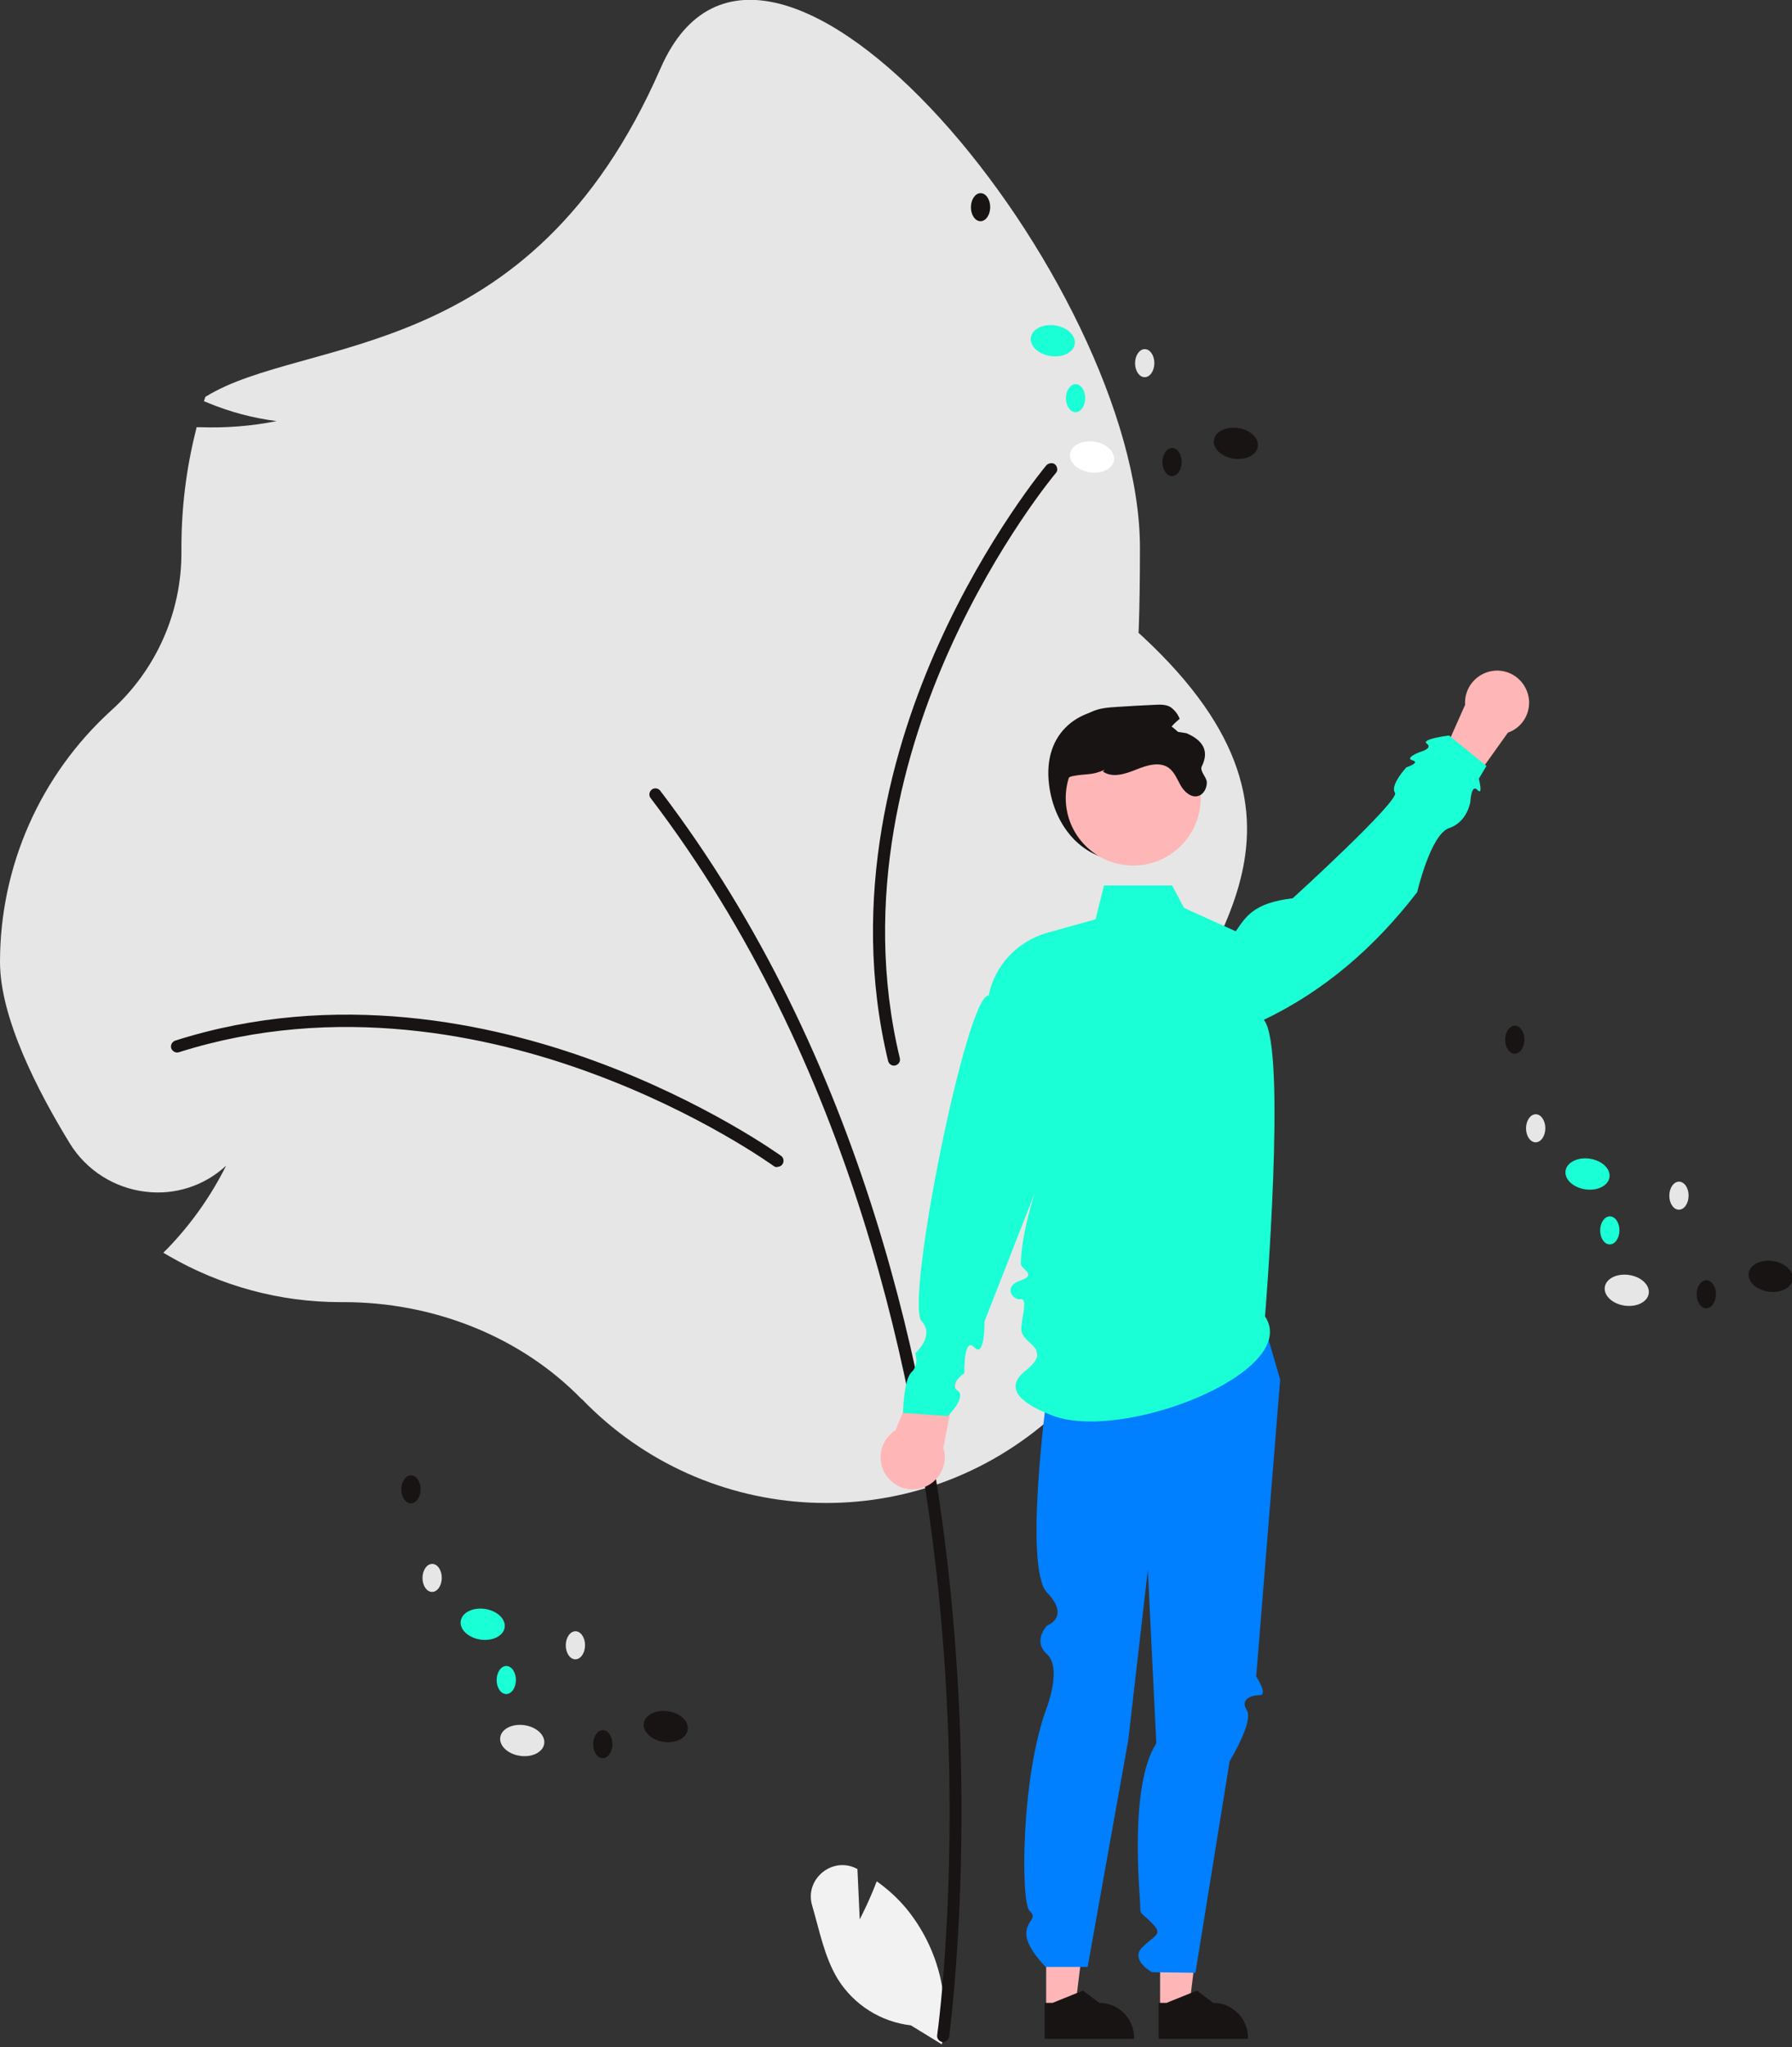 <?xml version="1.0" encoding="UTF-8"?>
<svg xmlns="http://www.w3.org/2000/svg" version="1.1" viewBox="0 0 613.4 700.6">
  <rect x="0" y="0" width="613.4" height="700.6" fill="#333333" stroke="none"/>
  <defs>
    <style>
      .cls-1 {
        fill: #fff;
      }

      .cls-2 {
        fill: #ffb6b6;
      }

      .cls-3 {
        fill: #181414;
      }

      .cls-4 {
        fill: #f2f2f2;
      }

      .cls-5 {
        fill: #1affd5;
      }

      .cls-6 {
        fill: #007fff;
      }

      .cls-7 {
        fill: #e6e6e6;
      }
    </style>
  </defs>
  <!-- Generator: Adobe Illustrator 28.7.1, SVG Export Plug-In . SVG Version: 1.2.0 Build 142)  -->
  <g>
    <g id="Layer_1">
      <path class="cls-4" d="M294.3,657.2l-.8-17.6c0,0-.2,0-.2-.1-8.4-4.4-18,3.6-15.3,12.6,2.5,8.5,4.2,17.7,8.8,25.2,5.5,8.8,14.7,14.6,25,15.8l10.6,6.5c3-16.5-1.5-33.4-12.1-46.4-3-3.6-6.4-6.7-10.2-9.4-2.5,6.7-6,13.4-6,13.4Z"/>
      <path class="cls-7" d="M199.1,478.8c-20.5-21.1-50.2-33.2-81.5-33.2h-1.2c-20.6,0-40.8-5.5-58.6-15.8l-1.9-1.1,1.5-1.5c8.1-8.4,14.8-17.9,20-28.3-7.4,6.9-17.6,10.2-27.7,8.9-10.7-1.3-20.2-7.4-25.8-16.5C13,373.5,0,348.4,0,329.2c0-32.8,13.8-64,38.1-86.1,15.3-13.8,24.1-33.5,24-54.2v-1.5c0-13.4,1.6-26.8,4.9-39.9l.3-1.3h1.4c8.7.3,17.5-.4,26-2.1-8-1-15.9-3.1-23.4-6.2l-1.5-.6.5-1.5c34.1-21.1,111.1-10.2,155.8-112.4,36.2-82.9,164.1,73.6,164.1,164s-9.1,21.4-2.3,27.5c73.9,65.9,22.9,108.3,6.8,150.9-3.8,10.1,4.5,21.2,4.5,32.1s0,3.8-.1,5.7v3c-.1,0-2.6-1.6-2.6-1.6-4.9-3.2-9.4-6.9-13.5-11.1,8.6,19.8,7.8,42.3-2.3,61.4-7.7,14.6-15.2,25.1-22.3,31.1-46.8,40-116.6,36.7-159.3-7.7h0Z"/>
      <path class="cls-3" d="M322.8,698.8c1,0,1.9-.8,2.1-1.8,0-.6,8.8-63.5,1-147-7.2-77.1-30.4-188.2-99.9-279.4-.7-.9-2-1.1-2.9-.4-.9.7-1.1,2-.4,2.9,0,0,0,0,0,0,68.9,90.4,91.9,200.7,99.1,277.3,7.8,83-.9,145.4-1,146-.2,1.1.6,2.2,1.8,2.4,0,0,.2,0,.3,0Z"/>
      <path class="cls-3" d="M266.1,399.3c1.2,0,2.1-.9,2.1-2.1,0-.7-.3-1.3-.9-1.7-.3-.2-25.7-18.5-63.7-32.4-35.1-12.9-88.6-24.5-143.6-7-1.1.4-1.7,1.5-1.4,2.6.4,1.1,1.5,1.7,2.6,1.4h0c53.9-17.1,106.4-5.7,140.9,7,37.5,13.7,62.4,31.7,62.7,31.9.4.3.8.4,1.2.4Z"/>
      <path class="cls-3" d="M361.9,160.7c0-1.2-.8-2.2-1.9-2.2-.7,0-1.3.2-1.8.7-.2.2-20.3,24.3-36.9,61.2-15.4,34.1-30.8,86.6-17.3,142.7.3,1.1,1.4,1.8,2.5,1.5s1.8-1.4,1.5-2.5h0c-13.2-55,2-106.5,17.1-140,16.4-36.4,36.1-60,36.3-60.2.3-.3.5-.8.5-1.2Z"/>
      <path class="cls-3" d="M359.1,268.6c1.8,14.3,11.6,26,26,26s26-11.6,26-26h0c0-14.4-11.7-24.7-26-26-15.2-1.4-28.3,7.7-26,26Z"/>
      <polygon class="cls-2" points="397.1 687.3 407 687.3 411.7 649.1 397.1 649.1 397.1 687.3"/>
      <path class="cls-3" d="M396.8,697.7h30.4v-.4c0-6.5-5.3-11.9-11.9-11.9h0l-5.6-4.2-10.4,4.2h-2.7s0,12.2,0,12.2Z"/>
      <polygon class="cls-2" points="358.1 687.3 368 687.3 372.7 649.1 358.1 649.1 358.1 687.3"/>
      <path class="cls-3" d="M357.8,697.7h30.4v-.4c0-6.5-5.3-11.9-11.9-11.9h0l-5.6-4.2-10.4,4.2h-2.7s0,12.2,0,12.2Z"/>
      <path class="cls-6" d="M431.2,448.1l7,24-8.2,101.6s4.2,6.4,1.2,6.4-6.8,1.4-4.4,5.2-5.9,17.4-5.9,17.4l-11.7,72.4-14.9-.2s-7.6-4.2-3.3-8.5,7.3-4.3,3.3-8.3-4-2.8-4-5.9-4-41,5.5-55.6l-2.9-59.3-6.7,58.2-13.9,77.6h-14.4c0-.1-6.6-6.5-6.6-11.3s4.1-5.1,1.1-7.9-3-45.9,6-69.8c0,0,5.1-13.4,0-18s0-9.8,0-9.8c0,0,8.1-2.9,0-11.3s0-67.9,0-67.9c0,0-8.8-24,.1-33.5s73,4.6,73,4.6Z"/>
      <path class="cls-2" d="M306.5,489.5l12.5-30.2,9.8,5.5-5.9,30.7c1.8,5.8-1.5,11.9-7.3,13.7s-11.9-1.5-13.7-7.3c-1.4-4.7.4-9.7,4.5-12.4h0Z"/>
      <path class="cls-2" d="M516.1,250.8l-19,26.6-8.3-7.6,12.7-28.6c-.4-6,4.1-11.2,10.2-11.7,6-.4,11.2,4.1,11.7,10.2.3,4.9-2.6,9.4-7.2,11Z"/>
      <path class="cls-5" d="M433.1,450.6c12.3,19.1-49.6,43.4-73.4,33.6-4.2-1.7-18.5-7.3-8.7-15.1s-1.1-8.9-1.4-14c-.2-3.4,2.5-10.9-.3-10.5s-6-4.4,0-6.4,0-3.9.1-5.8c.6-21,16.6-54.3,16.6-54.3l-29,74.1s.2,12.8-3.5,8.9-3.4,8.8-3.4,8.8c0,0-5.5,3.8-2.3,6s-3.4,8.7-3.4,8.7l-15.3-1.1s.2-11.4,2.9-13.9,1.3-6.5,1.3-6.5c0,0,6.8-6,2.2-10.9-5.9-6.3,15.5-112.5,22.9-111.5,2.1-10.4,9.9-18.6,20.1-21.5l16.5-4.6,2.9-11.6h23.3l4.1,7.7,17.7,8c3.3-4.7,5.8-9.7,19.5-11.3,0,0,36.8-33.5,35-36.1s3.9-8.7,3.9-8.7c0,0,4.9-1.6,2.1-2.4s2.4-2.8,2.4-2.8c0,0,4.8-1.3,2.5-2.9s7.6-2.8,7.6-2.8l12.8,10.4-2.6,4.4s1.6,6-.5,3.8-2.4,4.1-2.4,4.1c0,0-1,6.9-7.3,9s-10.9,21.9-10.9,21.9c-14.7,19.1-32,33.9-52.5,43.7,8,9.2.4,101.7.4,101.7Z"/>
      <circle class="cls-2" cx="387.9" cy="273.1" r="23.1"/>
      <path class="cls-3" d="M364.1,275.6c.7,5,5,12,4,12s-8.1-20.7-1-22c5.2-1,6.3-.1,11.1-2.2l-.7.6c3.2,2.3,7.6.9,11.3-.6,3.7-1.5,8.1-2.9,11.3-.6,2,1.5,2.9,4,4.1,6.1,1.2,2.1,3.6,4.2,5.9,3.5,1.9-.5,3-2.7,3-4.6s-2.6-3.9-1.7-5.6c2.6-5.3.3-8.9-5.3-11.3-2-.3-4.1-.6-6.1-1,1.1-1.5,2.4-2.8,3.8-3.9-.6-1.6-1.7-3-3.1-4-1.6-1-3.7-.9-5.5-.8-4.2.2-8.4.4-12.7.7-3.1.2-6.3.4-9.1,1.8-3.5,1.8-5.8,5.3-7.4,8.8-3.7,8-3.1,14.4-1.9,23.1Z"/>
      <ellipse class="cls-7" cx="178.7" cy="595.4" rx="5.3" ry="7.6" transform="translate(-436.2 686.5) rotate(-81.7)"/>
      <ellipse class="cls-3" cx="227.8" cy="590.6" rx="5.3" ry="7.6" transform="translate(-389.4 731) rotate(-81.7)"/>
      <ellipse class="cls-5" cx="165.2" cy="555.6" rx="5.3" ry="7.6" transform="translate(-408.4 639.1) rotate(-81.7)"/>
      <ellipse class="cls-7" cx="148" cy="540.3" rx="4.8" ry="3.3" transform="translate(-393.4 684.2) rotate(-89.6)"/>
      <ellipse class="cls-3" cx="140.7" cy="510" rx="4.8" ry="3.3" transform="translate(-370.3 646.8) rotate(-89.6)"/>
      <ellipse class="cls-7" cx="197.1" cy="563.4" rx="4.8" ry="3.3" transform="translate(-367.8 756.2) rotate(-89.6)"/>
      <ellipse class="cls-5" cx="173.3" cy="575.3" rx="4.8" ry="3.3" transform="translate(-403.2 744.2) rotate(-89.6)"/>
      <ellipse class="cls-3" cx="206.4" cy="597.2" rx="4.8" ry="3.3" transform="translate(-392.3 799.1) rotate(-89.6)"/>
      <ellipse class="cls-7" cx="556.7" cy="441.4" rx="5.3" ry="7.6" transform="translate(39.7 928.7) rotate(-81.7)"/>
      <ellipse class="cls-3" cx="605.8" cy="436.6" rx="5.3" ry="7.6" transform="translate(86.6 973.2) rotate(-81.7)"/>
      <ellipse class="cls-5" cx="543.2" cy="401.6" rx="5.3" ry="7.6" transform="translate(67.6 881.3) rotate(-81.7)"/>
      <ellipse class="cls-7" cx="526" cy="386.3" rx="4.8" ry="3.3" transform="translate(135.7 909.4) rotate(-89.6)"/>
      <ellipse class="cls-3" cx="518.7" cy="356" rx="4.8" ry="3.3" transform="translate(158.9 872) rotate(-89.6)"/>
      <ellipse class="cls-7" cx="575.1" cy="409.4" rx="4.8" ry="3.3" transform="translate(161.3 981.4) rotate(-89.6)"/>
      <ellipse class="cls-5" cx="551.3" cy="421.3" rx="4.8" ry="3.3" transform="translate(125.9 969.4) rotate(-89.6)"/>
      <ellipse class="cls-3" cx="584.4" cy="443.2" rx="4.8" ry="3.3" transform="translate(136.8 1024.2) rotate(-89.6)"/>
      <ellipse class="cls-1" cx="373.7" cy="156.4" rx="5.3" ry="7.6" transform="translate(165.1 503.6) rotate(-81.7)"/>
      <ellipse class="cls-3" cx="422.8" cy="151.6" rx="5.3" ry="7.6" transform="translate(212 548.2) rotate(-81.7)"/>
      <ellipse class="cls-5" cx="360.2" cy="116.6" rx="5.3" ry="7.6" transform="translate(193 456.2) rotate(-81.7)"/>
      <ellipse class="cls-7" cx="343" cy="101.3" rx="4.8" ry="3.3" transform="translate(239.1 443.5) rotate(-89.6)"/>
      <ellipse class="cls-3" cx="335.7" cy="71" rx="4.8" ry="3.3" transform="translate(262.3 406.1) rotate(-89.6)"/>
      <ellipse class="cls-7" cx="392.1" cy="124.4" rx="4.8" ry="3.3" transform="translate(264.7 515.5) rotate(-89.6)"/>
      <ellipse class="cls-5" cx="368.3" cy="136.3" rx="4.8" ry="3.3" transform="translate(229.3 503.6) rotate(-89.6)"/>
      <ellipse class="cls-3" cx="401.4" cy="158.2" rx="4.8" ry="3.3" transform="translate(240.2 558.4) rotate(-89.6)"/>
    </g>
  </g>
</svg>